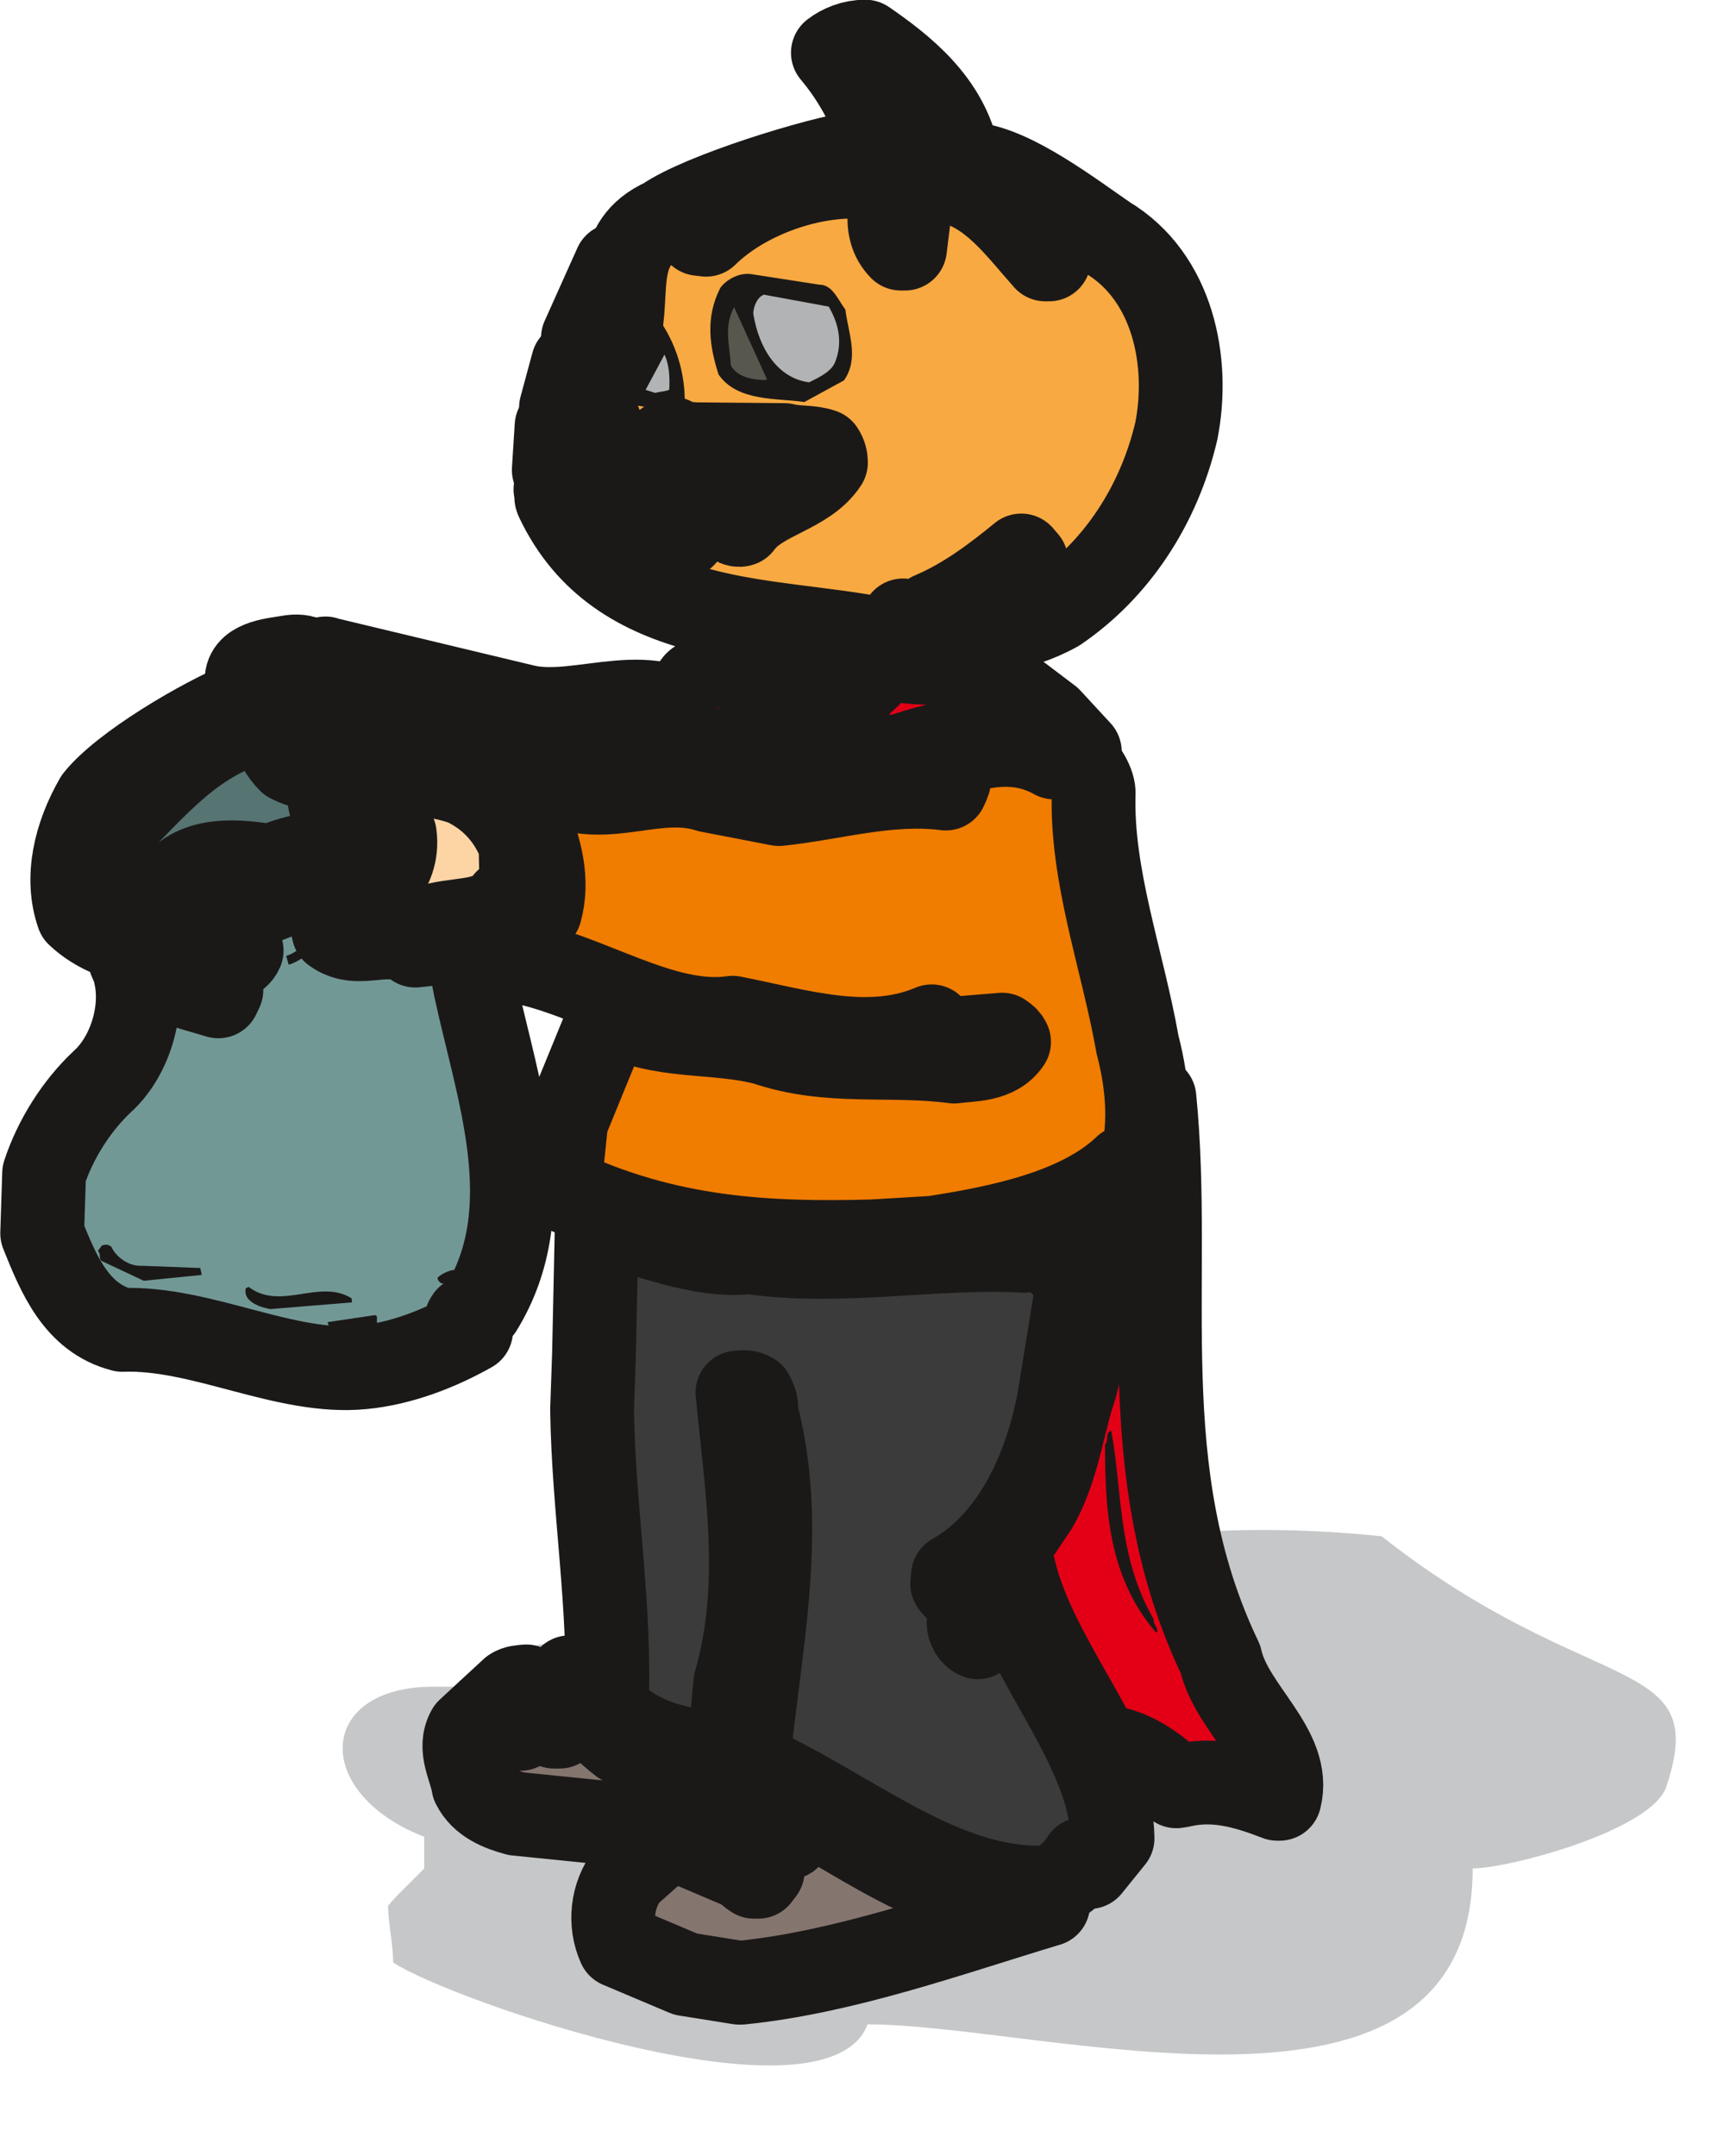 <svg xmlns="http://www.w3.org/2000/svg" xml:space="preserve" width="61.67mm" height="77.7mm" fill-rule="evenodd" stroke-linejoin="round" stroke-width="28.222" preserveAspectRatio="xMidYMid" version="1.2" viewBox="0 0 6167 7770"><defs class="ClipPathGroup"><clipPath id="a" clipPathUnits="userSpaceOnUse"><path d="M0 0h6167v7770H0z"/></clipPath></defs><g class="SlideGroup"><g class="Slide" clip-path="url(#a)"><g class="Page"><g class="com.sun.star.drawing.ClosedBezierShape"><path fill="none" d="M1756 3280h126v160h-126z" class="BoundingBox"/><path fill="#F07C00" d="M1863 3297c-34 0-62 38-90 38 0 29 26 64 26 82 47 30 69-87 64-120Z"/><path fill="none" stroke="#1B1918" stroke-width="33" d="M1863 3297c-34 0-62 38-90 38 0 29 26 64 26 82 47 30 69-87 64-120Z"/></g><g class="com.sun.star.drawing.ClosedBezierShape"><path fill="none" d="M1235 5514h4806v1931H1235z" class="BoundingBox"/><path fill="#C5C7C8" d="M1562 6079c-421 0-439 383-33 541v114c-41 43-94 91-130 134 0 67 18 136 18 205 201 134 1563 609 1710 223 641 0 2181 475 2181-562 129 0 647-137 698-295 163-486-274-310-1026-902-644-68-1329 10-1908 314-376 202-1012-91-1381 182v23c0-23 0 0-35 0v23h-94Z"/></g><g class="com.sun.star.drawing.ClosedBezierShape"><path fill="none" d="M2058 6283h1872v1015H2058z" class="BoundingBox"/><path fill="#84756F" d="m2665 7146-194-31-239-101c-37-82-27-183 31-258l152-135 275 117c5 10 13 16 28 26h15l16-21c-16-86-112-114-199-155-16-5-28-10-51-20 15-25 58-25 89-38l252 94c5 0 10-15 18-30-41-79-158-44-216-112 13-21 48-48 86-48 298 139 587 387 913 417l137 13c-353 106-732 244-1108 282h-5Z"/><path fill="none" stroke="#1B1918" stroke-width="302" d="m2665 7146-194-31-239-101c-37-82-27-183 31-258l152-135 275 117c5 10 13 16 28 26h15l16-21c-16-86-112-114-199-155-16-5-28-10-51-20 15-25 58-25 89-38l252 94c5 0 10-15 18-30-41-79-158-44-216-112 13-21 48-48 86-48 298 139 587 387 913 417l137 13c-353 106-732 244-1108 282h-5Z"/></g><g class="com.sun.star.drawing.ClosedBezierShape"><path fill="none" d="M1983 4256h2179v2699H1983z" class="BoundingBox"/><path fill="#3B3B3B" d="M3738 6803c-367-3-689-292-1042-447 40-425 142-847 28-1271 5-16 0-36-13-59-15-10-33-10-53-7 33 345 94 694-8 1047l-23 252c-148 0-339-39-440-166 15-358-48-712-53-1072l7-201 10-472c181 38 369 127 550 106 328 48 673-23 989-5 18-13 0-28 10-43h10c13 28 46 51 87 56l12 20c13 10 26 0 41 0 3 20 28 20 41 46l-74 457c-46 244-160 508-382 634-3 7 3 20-3 30 31 53 97 15 144 20l-85 120c0 17 10 43 33 53l128-122c109 280 353 559 358 846l-84 104c-2-5 0-25-23-28-33 53-91 102-155 102h-10Z"/><path fill="none" stroke="#1B1918" stroke-width="302" d="M3738 6803c-367-3-689-292-1042-447 40-425 142-847 28-1271 5-16 0-36-13-59-15-10-33-10-53-7 33 345 94 694-8 1047l-23 252c-148 0-339-39-440-166 15-358-48-712-53-1072l7-201 10-472c181 38 369 127 550 106 328 48 673-23 989-5 18-13 0-28 10-43h10c13 28 46 51 87 56l12 20c13 10 26 0 41 0 3 20 28 20 41 46l-74 457c-46 244-160 508-382 634-3 7 3 20-3 30 31 53 97 15 144 20l-85 120c0 17 10 43 33 53l128-122c109 280 353 559 358 846l-84 104c-2-5 0-25-23-28-33 53-91 102-155 102h-10Z"/></g><g class="com.sun.star.drawing.ClosedBezierShape"><path fill="none" d="M1522 5893h1223v869H1522z" class="BoundingBox"/><path fill="#84756F" d="M2322 6610c-26 0-59-15-86-35l-375-38c-58-16-124-41-155-103-10-63-55-132-18-198l158-146c15-10 30-10 51-12-13 30-64 73-38 122 0 6 7 16 17 31l177-186c-8 50-112 111-56 178h20l92-115c15 76 78 133 132 174 106 71 227 78 343 91 0 13-5 18 6 31l2 12-270 194Z"/><path fill="none" stroke="#1B1918" stroke-width="302" d="M2322 6610c-26 0-59-15-86-35l-375-38c-58-16-124-41-155-103-10-63-55-132-18-198l158-146c15-10 30-10 51-12-13 30-64 73-38 122 0 6 7 16 17 31l177-186c-8 50-112 111-56 178h20l92-115c15 76 78 133 132 174 106 71 227 78 343 91 0 13-5 18 6 31l2 12-270 194Z"/></g><g class="com.sun.star.drawing.ClosedBezierShape"><path fill="none" d="M3441 3806h1330v2829H3441z" class="BoundingBox"/><path fill="#E30016" d="M4604 6483c-116-45-226-76-346-48l-18 3c-71-67-170-143-279-143-102-205-255-419-306-638-15-10-43-3-63-15l142-211c71-122 91-264 130-397 71-193 8-406 110-587l-6-104c36 0 56-54 99-33 97-39 82-158 97-249l-3-104c67 671-86 1347 238 2023 40 181 259 323 213 503h-8Z"/><path fill="none" stroke="#1B1918" stroke-width="302" d="M4604 6483c-116-45-226-76-346-48l-18 3c-71-67-170-143-279-143-102-205-255-419-306-638-15-10-43-3-63-15l142-211c71-122 91-264 130-397 71-193 8-406 110-587l-6-104c36 0 56-54 99-33 97-39 82-158 97-249l-3-104c67 671-86 1347 238 2023 40 181 259 323 213 503h-8Z"/></g><g class="com.sun.star.drawing.ClosedBezierShape"><path fill="none" d="M3983 5156h190v728h-190z" class="BoundingBox"/><path fill="#1B1918" d="M4166 5883c-173-201-183-451-183-677 15-17-2-40 22-50 41 213 21 453 154 681-5 15 15 26 12 46h-5Z"/></g><g class="com.sun.star.drawing.ClosedBezierShape"><path fill="none" d="M1 2376h1997v2708H1z" class="BoundingBox"/><path fill="#729895" d="M1308 4928c-279 28-579-145-867-135-165-43-229-198-289-348l7-216c41-124 117-244 211-332 96-87 150-253 117-388 0-15-10-30-18-50h13c66 71 204 101 305 132l11-23-3-13c-18-33-114-56-157-81 56-28 200 25 233-48-7-28-48-36-73-26-163 26-382 23-517-104-46-132-10-284 66-416 92-117 377-287 540-353-130 172-583 322-583 579l101 155 187 53c272 10 543-125 764-279 3 40-22 76-55 101l-135 59 36 162c94 69 195-20 295 51l183-20 33 172c81 375 241 799 20 1157-5 10-30 23-48 33-15 20 0 25 13 46-117 66-254 119-390 132Z"/><path fill="none" stroke="#1B1918" stroke-width="302" d="M1308 4928c-279 28-579-145-867-135-165-43-229-198-289-348l7-216c41-124 117-244 211-332 96-87 150-253 117-388 0-15-10-30-18-50h13c66 71 204 101 305 132l11-23-3-13c-18-33-114-56-157-81 56-28 200 25 233-48-7-28-48-36-73-26-163 26-382 23-517-104-46-132-10-284 66-416 92-117 377-287 540-353-130 172-583 322-583 579l101 155 187 53c272 10 543-125 764-279 3 40-22 76-55 101l-135 59 36 162c94 69 195-20 295 51l183-20 33 172c81 375 241 799 20 1157-5 10-30 23-48 33-15 20 0 25 13 46-117 66-254 119-390 132Z"/></g><g class="com.sun.star.drawing.ClosedBezierShape"><path fill="none" d="M1181 4740h180v60h-180z" class="BoundingBox"/><path fill="#1B1918" d="m1227 4799-24-3-20-22-2-9 169-25c15 0 5 15 10 31-38 28-87 13-133 28Z"/></g><g class="com.sun.star.drawing.ClosedBezierShape"><path fill="none" d="M885 4638h386v81H885z" class="BoundingBox"/><path fill="#1B1918" d="M975 4718c-33-5-101-26-89-75l10-5c116 88 255-31 371 41l2 15-294 24Z"/></g><g class="com.sun.star.drawing.ClosedBezierShape"><path fill="none" d="M1577 4576h71v51h-71z" class="BoundingBox"/><path fill="#1B1918" d="M1595 4626c-6 0-18-10-18-21 10-11 41-28 62-28l8 28c-2 11-31 21-47 21h-5Z"/></g><g class="com.sun.star.drawing.ClosedBezierShape"><path fill="none" d="M353 4486h375v132H353z" class="BoundingBox"/><path fill="#1B1918" d="m518 4616-153-72c-10-11 0-21-12-36l15-20c10 0 15-7 33 5 18 38 63 72 112 69l209 8 5 25-209 21Z"/></g><g class="com.sun.star.drawing.ClosedBezierShape"><path fill="none" d="M3595 4246h455v411h-455z" class="BoundingBox"/><path fill="#1B1918" d="m3895 4505-149-67c-2-5 121-39 131-41 15 34 15 69 20 108h-2Z"/><path fill="none" stroke="#1B1918" stroke-width="302" d="m3895 4505-149-67c-2-5 121-39 131-41 15 34 15 69 20 108h-2Z"/></g><g class="com.sun.star.drawing.ClosedBezierShape"><path fill="none" d="M1652 2534h2635v2095H1652z" class="BoundingBox"/><path fill="#F07C00" d="M3145 4474c-375 10-741-6-1129-191l25-241 160-391c186 96 371 61 557 109 232 79 448 35 681 66 61-8 153-3 198-71-5-10-10-16-25-26l-257 21c0-16 3-33 3-51-226 96-471 18-717-31-252 36-518-158-780-204-3-10-8-15 0-33l86-147c31-114 0-221-43-333l-101-124 208 2c183 79 358-40 543 20l254 49c199-21 395-82 601-56 5-15 23-36 5-56l-160-8v-10c178-35 355-144 546-38 20 0 46 5 76 15 28 16 64 71 66 110-10 302 104 604 158 910 40 152 50 310 5 457-15 10-26-25-49-15-167 160-459 218-693 254l-218 13Z"/><path fill="none" stroke="#1B1918" stroke-width="302" d="M3145 4474c-375 10-741-6-1129-191l25-241 160-391c186 96 371 61 557 109 232 79 448 35 681 66 61-8 153-3 198-71-5-10-10-16-25-26l-257 21c0-16 3-33 3-51-226 96-471 18-717-31-252 36-518-158-780-204-3-10-8-15 0-33l86-147c31-114 0-221-43-333l-101-124 208 2c183 79 358-40 543 20l254 49c199-21 395-82 601-56 5-15 23-36 5-56l-160-8v-10c178-35 355-144 546-38 20 0 46 5 76 15 28 16 64 71 66 110-10 302 104 604 158 910 40 152 50 310 5 457-15 10-26-25-49-15-167 160-459 218-693 254l-218 13Z"/></g><g fill="none" class="com.sun.star.drawing.PolyPolygonShape"><path d="M1597 3253h309v324h-309z" class="BoundingBox"/><path stroke="#1B1918" stroke-width="302" d="m1754 3425-6-21"/></g><g class="com.sun.star.drawing.ClosedBezierShape"><path fill="none" d="M1076 2641h957v857h-957z" class="BoundingBox"/><path fill="#FDD5A5" d="M1509 3346c-43 0-55-36-94-56l-183 8c-3-10 0-21-5-36 106-33 214-119 196-255-30-66-128-41-169-96-2-21-7-41 6-69 129-57 267-68 412-18 98 46 166 122 204 221l5 215c-17 7-33-6-56-13-55 74-145 63-244 84-16 10-41 10-61 15h-11Z"/><path fill="none" stroke="#1B1918" stroke-width="302" d="M1509 3346c-43 0-55-36-94-56l-183 8c-3-10 0-21-5-36 106-33 214-119 196-255-30-66-128-41-169-96-2-21-7-41 6-69 129-57 267-68 412-18 98 46 166 122 204 221l5 215c-17 7-33-6-56-13-55 74-145 63-244 84-16 10-41 10-61 15h-11Z"/></g><g class="com.sun.star.drawing.ClosedBezierShape"><path fill="none" d="M212 2445h1412v957H212z" class="BoundingBox"/><path fill="#567472" d="M581 3250c-69-25-170-23-206-106-22-41-12-98 15-139 165-160 318-364 573-409 28 5 20 12 28 38-5 35 25 81 53 109 61 31 117 34 178 0 46-26 63-79 74-137 63 15 134 50 175 114-89 15-214 2-282 92-15 64 10 132 51 188-56 93-168 71-259 123-116-20-276-39-357 74 3 10-13 25-10 43l-33 10Z"/><path fill="none" stroke="#1B1918" stroke-width="302" d="M581 3250c-69-25-170-23-206-106-22-41-12-98 15-139 165-160 318-364 573-409 28 5 20 12 28 38-5 35 25 81 53 109 61 31 117 34 178 0 46-26 63-79 74-137 63 15 134 50 175 114-89 15-214 2-282 92-15 64 10 132 51 188-56 93-168 71-259 123-116-20-276-39-357 74 3 10-13 25-10 43l-33 10Z"/></g><g class="com.sun.star.drawing.ClosedBezierShape"><path fill="none" d="M540 3028h384v361H540z" class="BoundingBox"/><path fill="#475256" d="m701 3237-10-7c15-22 34-43 65-50 8 12 8 28 15 45-21 17-44 5-70 12Z"/><path fill="none" stroke="#1B1918" stroke-width="302" d="m701 3237-10-7c15-22 34-43 65-50 8 12 8 28 15 45-21 17-44 5-70 12Z"/></g><g class="com.sun.star.drawing.ClosedBezierShape"><path fill="none" d="M649 3019h446v347H649z" class="BoundingBox"/><path fill="#475256" d="m835 3214-2-24c0-5-16-10-33-20l143 7-108 37Z"/><path fill="none" stroke="#1B1918" stroke-width="302" d="m835 3214-2-24c0-5-16-10-33-20l143 7-108 37Z"/></g><g class="com.sun.star.drawing.ClosedBezierShape"><path fill="none" d="M1021 2222h2117v759H1021z" class="BoundingBox"/><path fill="#F07C00" d="m2817 2828-272-51-5-10c8-36 59-59 33-104-5-18-33-26-48-16-23 26-36 69-43 110-122-18-242 40-369 22-102-27-209-43-313-35l-124 13c-87-122-173-227-318-283-25 0-61 12-84-13-2-31-131-101-96-86l718 172c202 44 469-111 634 78l23 12 15-18h102c7 11 12 16 30 23l155 3 130 145-168 38Z"/><path fill="none" stroke="#1B1918" stroke-width="302" d="m2817 2828-272-51-5-10c8-36 59-59 33-104-5-18-33-26-48-16-23 26-36 69-43 110-122-18-242 40-369 22-102-27-209-43-313-35l-124 13c-87-122-173-227-318-283-25 0-61 12-84-13-2-31-131-101-96-86l718 172c202 44 469-111 634 78l23 12 15-18h102c7 11 12 16 30 23l155 3 130 145-168 38Z"/></g><g class="com.sun.star.drawing.ClosedBezierShape"><path fill="none" d="M2790 2216h1255v688H2790z" class="BoundingBox"/><path fill="#E30016" d="M3029 2752c-30-3-78-13-88-56 48-15 99-23 116-82l-7-102 156-145c7 17 119 22 139 22 79-49 171 23 262 69l176 133 109 118c-215-75-427-60-638 13l-225 30Z"/><path fill="none" stroke="#1B1918" stroke-width="302" d="M3029 2752c-30-3-78-13-88-56 48-15 99-23 116-82l-7-102 156-145c7 17 119 22 139 22 79-49 171 23 262 69l176 133 109 118c-215-75-427-60-638 13l-225 30Z"/></g><g class="com.sun.star.drawing.ClosedBezierShape"><path fill="none" d="M1160 2398h574v481h-574z" class="BoundingBox"/><path fill="#475256" d="M1571 2727c-16-8-31 2-46-8-41-95-115-130-214-169 121-11 191 101 270 172l-10 5Z"/><path fill="none" stroke="#1B1918" stroke-width="302" d="M1571 2727c-16-8-31 2-46-8-41-95-115-130-214-169 121-11 191 101 270 172l-10 5Z"/></g><g class="com.sun.star.drawing.ClosedBezierShape"><path fill="none" d="M738 2214h645v640H738z" class="BoundingBox"/><path fill="#FDD5A5" d="M1100 2701c-7 0-17-6-33-16-12-104-71-199-178-239 5-64 105-69 161-79 58-7 78 18 117 66 44 66 87 138 49 214-13 41-59 51-106 54h-10Z"/><path fill="none" stroke="#1B1918" stroke-width="302" d="M1100 2701c-7 0-17-6-33-16-12-104-71-199-178-239 5-64 105-69 161-79 58-7 78 18 117 66 44 66 87 138 49 214-13 41-59 51-106 54h-10Z"/></g><g class="com.sun.star.drawing.ClosedBezierShape"><path fill="none" d="M2731 2360h428v389h-428z" class="BoundingBox"/><path fill="#E30016" d="M2926 2597c-10-5-18-20-38-26l-5-10c-2-26 28-32 53-49 11 20 44 20 70 15-3 39-33 50-70 70h-10Z"/><path fill="none" stroke="#1B1918" stroke-width="302" d="M2926 2597c-10-5-18-20-38-26l-5-10c-2-26 28-32 53-49 11 20 44 20 70 15-3 39-33 50-70 70h-10Z"/></g><g class="com.sun.star.drawing.ClosedBezierShape"><path fill="none" d="M2574 2374h409v362h-409z" class="BoundingBox"/><path fill="#E30016" d="M2804 2584c-29-20-49 2-79-13 5-12 2-24 12-39 21-9 47-9 75 0 5 8 5 18 18 37l-26 15Z"/><path fill="none" stroke="#1B1918" stroke-width="302" d="M2804 2584c-29-20-49 2-79-13 5-12 2-24 12-39 21-9 47-9 75 0 5 8 5 18 18 37l-26 15Z"/></g><g class="com.sun.star.drawing.ClosedBezierShape"><path fill="none" d="M2348 2284h472v435h-472z" class="BoundingBox"/><path fill="#E30016" d="m2633 2567-117-39c-5-15-2-28-17-48 7-37 56-34 87-44 10-4 20 7 35 2 24 5 32 28 47 50-2 25-23 40-30 74l-5 5Z"/><path fill="none" stroke="#1B1918" stroke-width="302" d="m2633 2567-117-39c-5-15-2-28-17-48 7-37 56-34 87-44 10-4 20 7 35 2 24 5 32 28 47 50-2 25-23 40-30 74l-5 5Z"/></g><g class="com.sun.star.drawing.ClosedBezierShape"><path fill="none" d="M2620 2160h662v456h-662z" class="BoundingBox"/><path fill="#FDD5A5" d="M2824 2464c-13-5-28-10-46-23l-7-130 359 50c-84 65-199 70-304 98l-2 5Z"/><path fill="none" stroke="#1B1918" stroke-width="302" d="M2824 2464c-13-5-28-10-46-23l-7-130 359 50c-84 65-199 70-304 98l-2 5Z"/></g><g class="com.sun.star.drawing.ClosedBezierShape"><path fill="none" d="M2473 2150h399v441h-399z" class="BoundingBox"/><path fill="#E30016" d="M2696 2439c-16-16-45-41-72-61 7-37 61-24 69-70l20-7c13 43 5 84-12 133l-5 5Z"/><path fill="none" stroke="#1B1918" stroke-width="302" d="M2696 2439c-16-16-45-41-72-61 7-37 61-24 69-70l20-7c13 43 5 84-12 133l-5 5Z"/></g><g class="com.sun.star.drawing.ClosedBezierShape"><path fill="none" d="M1851 398h2557v2059H1851z" class="BoundingBox"/><path fill="#F8A941" d="M3179 2305c-400-82-949-33-1172-506-5-10 0-23-5-35 10-5 20-5 35 0 18 96 104 132 203 149l226 18 31-101c30-16 66-10 104-18 15 23 13 43 30 68 11 0 23 16 39 11 71-99 236-115 307-224 0-13-3-28-13-43-43-15-89-8-137-20l-330-3c-21-5-48 3-74-20l-20 12c-8 21-5 36-8 64-2 10-7 15-23 25l-180-33c-41-50 8-137-79-167-28-5-58-3-91-13l43-159c69-2 122-48 165-101 41-158-28-330 165-417 130-91 551-221 706-243-122 30-513 167-584 261l3 33 25 3c132-130 358-216 551-209 18-7 28-30 57-17 18 15 38 5 64 10 7 84-46 188 30 266h15l31-251 119-5 5 13c155 33 247 165 351 282h13l10-23c-44-104-216-244-285-320 147 15 358 177 485 264 237 142 298 447 249 697-63 269-216 500-429 645-145 81-292 89-450 96 125-86 257-144 338-271l-18-21c-94 77-203 160-325 211-35 26-71 28-101 23l-10 20c0 16 17 21 22 41-25 13-55 3-88 8Z"/><path fill="none" stroke="#1B1918" stroke-width="302" d="M3179 2305c-400-82-949-33-1172-506-5-10 0-23-5-35 10-5 20-5 35 0 18 96 104 132 203 149l226 18 31-101c30-16 66-10 104-18 15 23 13 43 30 68 11 0 23 16 39 11 71-99 236-115 307-224 0-13-3-28-13-43-43-15-89-8-137-20l-330-3c-21-5-48 3-74-20l-20 12c-8 21-5 36-8 64-2 10-7 15-23 25l-180-33c-41-50 8-137-79-167-28-5-58-3-91-13l43-159c69-2 122-48 165-101 41-158-28-330 165-417 130-91 551-221 706-243-122 30-513 167-584 261l3 33 25 3c132-130 358-216 551-209 18-7 28-30 57-17 18 15 38 5 64 10 7 84-46 188 30 266h15l31-251 119-5 5 13c155 33 247 165 351 282h13l10-23c-44-104-216-244-285-320 147 15 358 177 485 264 237 142 298 447 249 697-63 269-216 500-429 645-145 81-292 89-450 96 125-86 257-144 338-271l-18-21c-94 77-203 160-325 211-35 26-71 28-101 23l-10 20c0 16 17 21 22 41-25 13-55 3-88 8Z"/></g><g class="com.sun.star.drawing.ClosedBezierShape"><path fill="none" d="M1845 1383h1175v629H1845z" class="BoundingBox"/><path fill="#565757" d="m2394 1860-264-38-86-122c-18-12-28 0-48-6l10-158c25-4 58-2 89 8 20 58 28 163 124 189l198 10c32-10 24-55 42-85 134 42 279 8 409 23l-165 95c-16 5-23 25-51 20-28-20-51-56-97-43l-99 20c-26 8-34 49-31 74l-31 13Z"/><path fill="none" stroke="#1B1918" stroke-width="302" d="m2394 1860-264-38-86-122c-18-12-28 0-48-6l10-158c25-4 58-2 89 8 20 58 28 163 124 189l198 10c32-10 24-55 42-85 134 42 279 8 409 23l-165 95c-16 5-23 25-51 20-28-20-51-56-97-43l-99 20c-26 8-34 49-31 74l-31 13Z"/></g><g class="com.sun.star.drawing.ClosedBezierShape"><path fill="none" d="M2163 1128h307v345h-307z" class="BoundingBox"/><path fill="#1B1918" d="m2363 1472-196-30c-25-85 74-148 100-241 20-15 33-53 63-73 10 10 21 0 36 10 72 97 105 209 102 324-25 15-63 8-92 10h-13Z"/></g><g class="com.sun.star.drawing.ClosedBezierShape"><path fill="none" d="M2559 987h513v463h-513z" class="BoundingBox"/><path fill="#1B1918" d="M2899 1449c-97-15-240 0-309-99-32-100-49-204 6-312 17-25 63-57 112-50l245 38c46 0 64 48 94 90 10 83 51 175-5 255l-143 78Z"/></g><g class="com.sun.star.drawing.ClosedBezierShape"><path fill="none" d="M2327 1278h88v139h-88z" class="BoundingBox"/><path fill="#B1B3B4" d="m2361 1416-34-11 68-127c17 35 20 84 17 127-15 6-31 6-51 11Z"/></g><g class="com.sun.star.drawing.ClosedBezierShape"><path fill="none" d="M2238 1374h23v30h-23z" class="BoundingBox"/><path fill="#1B1918" d="M2249 1403c-22 0-7-24 5-29 5 5 10 21-5 29Z"/></g><g class="com.sun.star.drawing.ClosedBezierShape"><path fill="none" d="M2715 1062h311v317h-311z" class="BoundingBox"/><path fill="#B1B3B4" d="M2916 1378c-113-15-181-122-201-248 0-20 12-58 38-68l234 43c36 62 51 130 23 200-13 33-53 53-94 73Z"/></g><g class="com.sun.star.drawing.ClosedBezierShape"><path fill="none" d="M2624 1107h143v264h-143z" class="BoundingBox"/><path fill="#57574D" d="M2755 1370c-37-2-95-7-121-53-3-70-27-138 12-210l119 261-10 2Z"/></g><g class="com.sun.star.drawing.ClosedBezierShape"><path fill="none" d="M1950 804h421v566h-421z" class="BoundingBox"/><path fill="#C5C7C8" d="m2101 1218 118-263-20 92-49 133c-10 10-24 28-49 38Z"/><path fill="none" stroke="#1B1918" stroke-width="302" d="m2101 1218 118-263-20 92-49 133c-10 10-24 28-49 38Z"/></g><g class="com.sun.star.drawing.ClosedBezierShape"><path fill="none" d="M2851-1h754v733h-754z" class="BoundingBox"/><path fill="#729895" d="M3362 580c-62-41-123-3-187-28-10-125-95-270-173-362 30-23 71-40 117-40 135 93 296 219 334 417-25 0-58 3-89 13h-2Z"/><path fill="none" stroke="#1B1918" stroke-width="302" d="M3362 580c-62-41-123-3-187-28-10-125-95-270-173-362 30-23 71-40 117-40 135 93 296 219 334 417-25 0-58 3-89 13h-2Z"/></g><g fill="none" class="com.sun.star.drawing.OpenBezierShape"><path d="M1004 3125h323v204h-323z" class="BoundingBox"/><path stroke="#1B1918" stroke-width="33" d="M1309 3142c-23 35-61 56-79 97-70 28-136 62-209 72"/></g><g fill="none" class="com.sun.star.drawing.OpenBezierShape"><path d="M1019 3288h183v191h-183z" class="BoundingBox"/><path stroke="#1B1918" stroke-width="33" d="M1184 3305c-15 59-88 139-148 156"/></g></g></g></g></svg>
